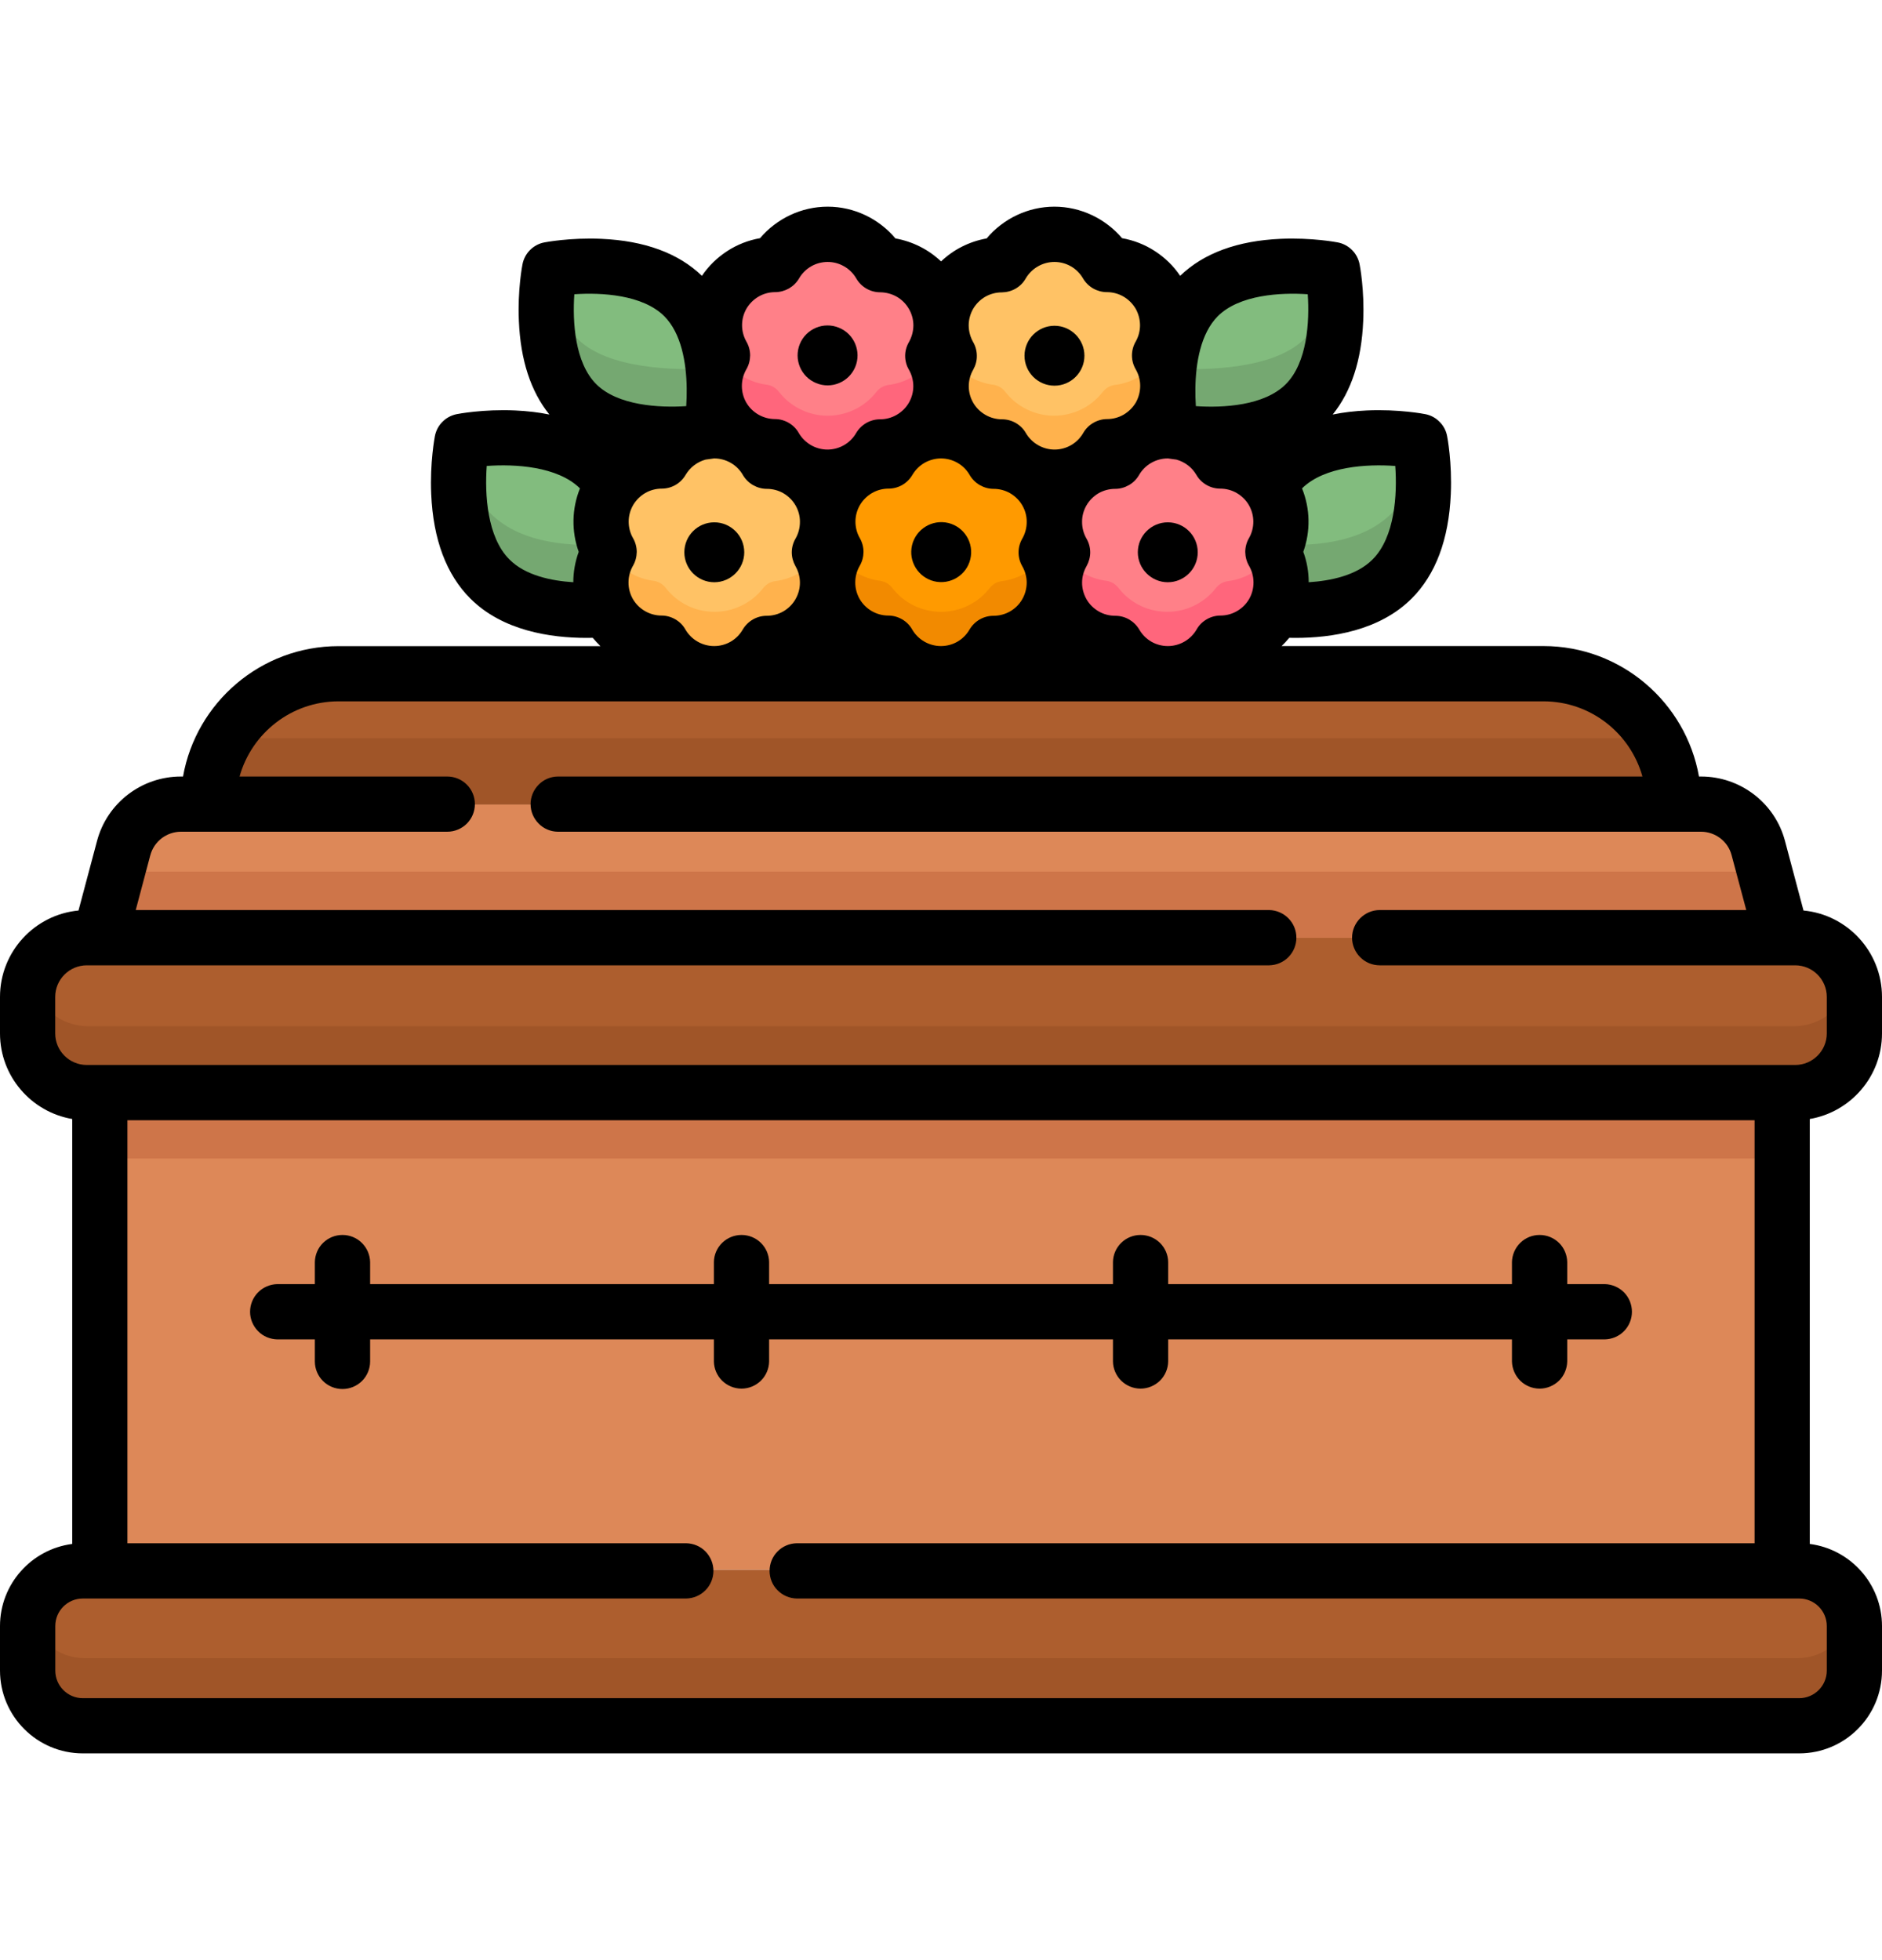 <svg xmlns="http://www.w3.org/2000/svg" width="24" height="25" viewBox="0 0 24 25" fill="none"><path d="M1.295 13.933H22.707V20.021H1.295V13.933Z" fill="#DD8858"></path><path d="M1.295 13.933H22.707V14.776H1.295V13.933Z" fill="#CE7549"></path><path d="M22.872 13.933H1.128C0.712 13.933 0.375 13.595 0.375 13.179V12.714C0.375 12.298 0.712 11.961 1.128 11.961H22.872C23.288 11.961 23.625 12.298 23.625 12.714V13.179C23.625 13.595 23.288 13.933 22.872 13.933ZM22.923 21.993H1.077C0.689 21.993 0.375 21.678 0.375 21.29V20.723C0.375 20.335 0.689 20.021 1.077 20.021H22.923C23.311 20.021 23.625 20.335 23.625 20.723V21.29C23.625 21.678 23.311 21.993 22.923 21.993Z" fill="#AD5E2E"></path><path d="M22.872 13.089H1.128C0.778 13.089 0.484 12.849 0.4 12.525C0.384 12.587 0.375 12.65 0.375 12.714V13.179C0.375 13.595 0.712 13.933 1.128 13.933H22.872C23.288 13.933 23.625 13.595 23.625 13.179V12.714C23.625 12.65 23.616 12.587 23.6 12.525C23.516 12.849 23.222 13.089 22.872 13.089ZM22.923 21.149H1.077C0.737 21.149 0.453 20.906 0.389 20.585C0.38 20.63 0.375 20.677 0.375 20.723V21.29C0.375 21.678 0.689 21.992 1.077 21.992H22.923C23.311 21.992 23.625 21.678 23.625 21.29V20.723C23.625 20.676 23.62 20.63 23.611 20.585C23.547 20.906 23.263 21.149 22.923 21.149Z" fill="#A05528"></path><path d="M21.675 10.26H2.326C2.16 10.26 1.999 10.315 1.867 10.416C1.735 10.518 1.641 10.66 1.598 10.82L1.295 11.961H22.707L22.403 10.82C22.361 10.66 22.266 10.518 22.134 10.416C22.003 10.315 21.841 10.26 21.675 10.26Z" fill="#DD8858"></path><path d="M1.519 11.117L1.295 11.961H22.707L22.482 11.117H1.519Z" fill="#CE7549"></path><path d="M21.327 10.26H2.672C2.672 9.343 3.415 8.6 4.332 8.6H19.666C20.583 8.6 21.327 9.343 21.327 10.26Z" fill="#AD5E2E"></path><path d="M2.902 9.416C2.751 9.672 2.672 9.963 2.672 10.26H21.327C21.327 9.963 21.247 9.672 21.096 9.416H2.902Z" fill="#A05528"></path><path d="M10.453 6.282C10.31 6.034 10.05 5.896 9.783 5.895C9.65 5.664 9.4 5.508 9.114 5.508C8.828 5.508 8.58 5.663 8.445 5.892C8.18 5.893 7.921 6.03 7.777 6.276C7.633 6.524 7.642 6.818 7.775 7.05C7.641 7.281 7.63 7.575 7.772 7.823C7.915 8.072 8.174 8.211 8.441 8.212C8.574 8.443 8.824 8.6 9.11 8.6C9.396 8.601 9.647 8.446 9.781 8.215C10.048 8.215 10.308 8.077 10.451 7.829C10.595 7.581 10.585 7.287 10.452 7.056C10.586 6.824 10.596 6.53 10.453 6.282Z" fill="#FFC265"></path><path d="M9.886 7.412C9.825 7.419 9.77 7.453 9.732 7.501C9.658 7.596 9.564 7.672 9.456 7.724C9.348 7.777 9.23 7.804 9.11 7.803C8.99 7.803 8.872 7.776 8.764 7.723C8.657 7.67 8.563 7.593 8.489 7.498C8.452 7.45 8.397 7.416 8.336 7.408C8.112 7.38 7.902 7.256 7.773 7.053C7.641 7.284 7.631 7.576 7.772 7.824C7.915 8.072 8.174 8.211 8.441 8.212C8.574 8.443 8.824 8.6 9.11 8.6C9.396 8.601 9.646 8.446 9.781 8.215C10.048 8.215 10.308 8.077 10.451 7.829C10.595 7.582 10.585 7.287 10.452 7.056C10.322 7.259 10.112 7.384 9.886 7.412Z" fill="#FFB24D"></path><path d="M14.783 3.781C14.64 3.533 14.38 3.394 14.113 3.394C13.98 3.163 13.73 3.007 13.444 3.007C13.159 3.007 12.909 3.161 12.776 3.391C12.51 3.391 12.251 3.529 12.107 3.775C11.963 4.022 11.972 4.317 12.105 4.549C11.971 4.779 11.96 5.074 12.102 5.322C12.245 5.57 12.504 5.71 12.771 5.71C12.905 5.942 13.154 6.098 13.44 6.099C13.726 6.099 13.977 5.944 14.111 5.713C14.378 5.713 14.638 5.575 14.781 5.328C14.925 5.08 14.915 4.786 14.782 4.554C14.916 4.323 14.926 4.029 14.783 3.781Z" fill="#FFC265"></path><path d="M14.216 4.91C14.155 4.918 14.1 4.951 14.062 5C13.988 5.094 13.894 5.171 13.786 5.223C13.678 5.275 13.56 5.302 13.44 5.302C13.32 5.302 13.202 5.274 13.094 5.221C12.987 5.168 12.893 5.092 12.819 4.997C12.782 4.948 12.727 4.915 12.666 4.907C12.442 4.879 12.232 4.754 12.103 4.552C11.971 4.782 11.961 5.075 12.102 5.322C12.245 5.57 12.504 5.71 12.771 5.71C12.904 5.942 13.154 6.098 13.44 6.099C13.726 6.1 13.977 5.944 14.111 5.713C14.378 5.714 14.638 5.576 14.781 5.328C14.925 5.08 14.915 4.786 14.782 4.554C14.653 4.758 14.442 4.883 14.216 4.91Z" fill="#FFB24D"></path><path d="M16.226 6.282C16.083 6.034 15.824 5.896 15.557 5.895C15.423 5.664 15.173 5.508 14.887 5.508C14.602 5.508 14.353 5.663 14.219 5.892C13.953 5.893 13.694 6.03 13.551 6.276C13.407 6.524 13.416 6.818 13.548 7.05C13.414 7.281 13.403 7.575 13.546 7.823C13.688 8.072 13.948 8.211 14.215 8.212C14.348 8.443 14.597 8.6 14.884 8.6C15.17 8.601 15.42 8.446 15.554 8.215C15.821 8.215 16.081 8.077 16.225 7.829C16.368 7.581 16.358 7.287 16.225 7.056C16.359 6.824 16.369 6.53 16.226 6.282Z" fill="#FF8088"></path><path d="M15.659 7.412C15.598 7.419 15.543 7.453 15.505 7.501C15.431 7.596 15.337 7.672 15.229 7.724C15.122 7.777 15.003 7.804 14.883 7.803C14.764 7.803 14.645 7.776 14.538 7.723C14.43 7.67 14.336 7.593 14.263 7.498C14.225 7.45 14.171 7.416 14.11 7.408C13.885 7.38 13.675 7.256 13.547 7.053C13.414 7.284 13.404 7.576 13.546 7.824C13.688 8.072 13.948 8.211 14.215 8.212C14.348 8.443 14.597 8.6 14.883 8.6C15.17 8.601 15.42 8.446 15.554 8.215C15.821 8.215 16.081 8.077 16.225 7.829C16.368 7.582 16.358 7.287 16.225 7.056C16.096 7.259 15.885 7.384 15.659 7.412Z" fill="#FF667C"></path><path d="M11.896 3.781C11.753 3.533 11.494 3.394 11.226 3.394C11.093 3.163 10.843 3.007 10.557 3.007C10.272 3.007 10.023 3.161 9.889 3.391C9.623 3.391 9.364 3.529 9.221 3.775C9.077 4.022 9.086 4.317 9.218 4.549C9.084 4.779 9.073 5.074 9.216 5.322C9.358 5.57 9.618 5.71 9.885 5.71C10.018 5.942 10.267 6.098 10.553 6.099C10.84 6.099 11.09 5.944 11.224 5.713C11.491 5.713 11.751 5.575 11.895 5.328C12.038 5.08 12.028 4.786 11.895 4.554C12.029 4.323 12.039 4.029 11.896 3.781Z" fill="#FF8088"></path><path d="M11.329 4.91C11.268 4.918 11.213 4.951 11.175 5C11.101 5.094 11.007 5.171 10.899 5.223C10.792 5.275 10.673 5.302 10.553 5.302C10.434 5.302 10.315 5.274 10.208 5.221C10.1 5.168 10.006 5.092 9.933 4.997C9.895 4.948 9.84 4.915 9.78 4.907C9.555 4.879 9.345 4.754 9.217 4.552C9.084 4.782 9.074 5.075 9.216 5.322C9.358 5.57 9.618 5.71 9.885 5.71C10.018 5.942 10.267 6.098 10.553 6.099C10.84 6.1 11.09 5.944 11.224 5.713C11.491 5.714 11.751 5.576 11.895 5.328C12.038 5.08 12.028 4.786 11.895 4.554C11.766 4.758 11.555 4.883 11.329 4.91Z" fill="#FF667C"></path><path d="M13.342 6.282C13.199 6.034 12.939 5.896 12.672 5.895C12.538 5.664 12.289 5.508 12.002 5.508C11.717 5.508 11.468 5.663 11.334 5.892C11.068 5.893 10.809 6.03 10.666 6.276C10.522 6.524 10.531 6.818 10.664 7.05C10.53 7.281 10.519 7.575 10.661 7.823C10.803 8.072 11.063 8.211 11.33 8.212C11.463 8.443 11.713 8.6 11.999 8.6C12.285 8.601 12.535 8.446 12.669 8.215C12.936 8.215 13.196 8.077 13.34 7.829C13.483 7.581 13.474 7.287 13.341 7.056C13.474 6.824 13.485 6.53 13.342 6.282Z" fill="#FF9A00"></path><path d="M12.775 7.412C12.713 7.419 12.658 7.453 12.62 7.501C12.547 7.596 12.452 7.672 12.345 7.724C12.237 7.777 12.118 7.804 11.999 7.803C11.879 7.803 11.761 7.776 11.653 7.723C11.545 7.67 11.451 7.593 11.378 7.498C11.341 7.45 11.286 7.416 11.225 7.408C11 7.38 10.791 7.256 10.662 7.053C10.53 7.284 10.519 7.576 10.661 7.824C10.803 8.072 11.063 8.211 11.33 8.212C11.463 8.443 11.713 8.6 11.999 8.6C12.285 8.601 12.535 8.446 12.669 8.215C12.936 8.215 13.196 8.077 13.34 7.829C13.483 7.582 13.474 7.287 13.341 7.056C13.211 7.259 13 7.384 12.775 7.412Z" fill="#F28A00"></path><path d="M7.775 7.05C7.642 6.818 7.633 6.524 7.777 6.277C7.791 6.253 7.806 6.231 7.822 6.21C7.776 6.133 7.721 6.061 7.657 5.996C7.075 5.414 5.903 5.641 5.903 5.641C5.903 5.641 5.676 6.813 6.258 7.395C6.668 7.806 7.371 7.814 7.751 7.783C7.632 7.543 7.648 7.269 7.775 7.05Z" fill="#82BC7E"></path><path d="M7.724 6.941C7.339 6.969 6.659 6.952 6.258 6.551C6.038 6.331 5.933 6.026 5.889 5.733C5.85 6.019 5.774 6.911 6.258 7.395C6.668 7.806 7.371 7.813 7.751 7.782C7.632 7.543 7.648 7.268 7.775 7.05C7.755 7.015 7.738 6.978 7.724 6.941Z" fill="#75A871"></path><path d="M16.224 7.05C16.357 6.818 16.366 6.524 16.222 6.277C16.208 6.254 16.194 6.231 16.178 6.21C16.224 6.133 16.278 6.061 16.343 5.996C16.925 5.414 18.096 5.641 18.096 5.641C18.096 5.641 18.324 6.813 17.741 7.395C17.331 7.806 16.628 7.814 16.249 7.783C16.368 7.543 16.351 7.269 16.224 7.05Z" fill="#82BC7E"></path><path d="M17.742 6.551C17.34 6.952 16.66 6.969 16.276 6.941C16.262 6.978 16.244 7.015 16.225 7.05C16.352 7.268 16.368 7.543 16.249 7.782C16.628 7.813 17.331 7.806 17.742 7.395C18.226 6.911 18.15 6.019 18.111 5.733C18.066 6.026 17.962 6.331 17.742 6.551Z" fill="#75A871"></path><path d="M15.275 3.801C14.708 4.368 14.929 5.509 14.929 5.509C14.929 5.509 16.07 5.731 16.638 5.163C17.205 4.596 16.983 3.455 16.983 3.455C16.983 3.455 15.842 3.234 15.275 3.801Z" fill="#82BC7E"></path><path d="M16.637 4.32C16.251 4.706 15.404 4.727 14.902 4.7C14.856 5.13 14.929 5.509 14.929 5.509C14.929 5.509 16.07 5.731 16.637 5.164C17.116 4.686 17.033 3.8 16.995 3.533C16.951 3.816 16.849 4.108 16.637 4.32Z" fill="#75A871"></path><path d="M8.725 3.801C9.293 4.368 9.071 5.509 9.071 5.509C9.071 5.509 7.93 5.731 7.363 5.163C6.796 4.596 7.017 3.455 7.017 3.455C7.017 3.455 8.158 3.234 8.725 3.801Z" fill="#82BC7E"></path><path d="M7.363 4.32C7.151 4.108 7.049 3.816 7.005 3.533C6.967 3.8 6.885 4.686 7.363 5.164C7.93 5.731 9.071 5.509 9.071 5.509C9.071 5.509 9.144 5.13 9.098 4.7C8.596 4.727 7.749 4.706 7.363 4.32Z" fill="#75A871"></path><path d="M24 13.181V12.715C24 12.14 23.56 11.666 22.999 11.613L22.763 10.726C22.635 10.242 22.195 9.904 21.693 9.904H21.666C21.499 8.96 20.674 8.24 19.682 8.24H16.343C16.378 8.208 16.41 8.172 16.441 8.135C16.467 8.136 16.493 8.136 16.52 8.136C16.975 8.136 17.589 8.047 18.002 7.634C18.308 7.328 18.476 6.88 18.501 6.303C18.519 5.9 18.457 5.574 18.454 5.561C18.441 5.492 18.407 5.428 18.357 5.379C18.308 5.329 18.244 5.295 18.175 5.282C18.162 5.279 17.836 5.217 17.433 5.235C17.278 5.242 17.132 5.259 16.995 5.287C17.232 4.993 17.363 4.594 17.384 4.096C17.402 3.702 17.341 3.384 17.338 3.371C17.325 3.302 17.291 3.238 17.242 3.189C17.192 3.139 17.129 3.105 17.06 3.092C17.046 3.089 16.729 3.029 16.334 3.046C15.781 3.07 15.349 3.229 15.05 3.518C14.965 3.392 14.855 3.285 14.728 3.203C14.601 3.12 14.458 3.064 14.309 3.038C14.096 2.787 13.78 2.636 13.446 2.636C13.111 2.636 12.794 2.788 12.582 3.041C12.364 3.08 12.161 3.181 12.001 3.334C11.839 3.181 11.637 3.08 11.419 3.041C11.207 2.788 10.89 2.636 10.555 2.636C10.22 2.636 9.905 2.787 9.692 3.038C9.543 3.064 9.4 3.12 9.273 3.203C9.146 3.285 9.036 3.393 8.951 3.518C8.652 3.229 8.22 3.07 7.666 3.046C7.272 3.029 6.955 3.089 6.941 3.092C6.872 3.105 6.809 3.139 6.759 3.189C6.71 3.238 6.676 3.302 6.663 3.371C6.66 3.384 6.599 3.702 6.617 4.096C6.638 4.594 6.769 4.994 7.006 5.287C6.869 5.259 6.723 5.242 6.567 5.235C6.164 5.217 5.839 5.279 5.825 5.282C5.756 5.296 5.693 5.329 5.643 5.379C5.593 5.428 5.56 5.492 5.546 5.561C5.544 5.574 5.481 5.9 5.499 6.303C5.524 6.88 5.692 7.328 5.998 7.634C6.411 8.047 7.025 8.136 7.48 8.136C7.507 8.136 7.533 8.136 7.559 8.135C7.59 8.173 7.623 8.207 7.657 8.241H4.318C3.326 8.241 2.501 8.96 2.334 9.904H2.307C1.805 9.904 1.365 10.242 1.237 10.727L1.001 11.613C0.44 11.666 0 12.14 0 12.715V13.181C0 13.728 0.399 14.183 0.921 14.272V19.692C0.402 19.759 0 20.203 0 20.739V21.307C0 21.89 0.474 22.363 1.056 22.363H22.944C23.526 22.363 24 21.89 24 21.307V20.739C24 20.203 23.598 19.759 23.079 19.692V14.272C23.601 14.183 24 13.728 24 13.181ZM17.793 5.943C17.819 6.302 17.79 6.85 17.503 7.136C17.3 7.34 16.97 7.408 16.689 7.426C16.689 7.294 16.666 7.162 16.62 7.038C16.714 6.776 16.709 6.488 16.604 6.229C16.891 5.946 17.436 5.917 17.793 5.943ZM15.244 4.954V4.953C15.248 4.632 15.311 4.252 15.53 4.033C15.804 3.759 16.329 3.729 16.677 3.753C16.701 4.101 16.671 4.626 16.397 4.9C16.123 5.175 15.598 5.204 15.25 5.18C15.245 5.105 15.243 5.029 15.244 4.954ZM14.892 5.847C14.896 5.847 14.899 5.848 14.903 5.848C14.927 5.851 14.96 5.857 15.003 5.862C15.11 5.892 15.201 5.961 15.257 6.057C15.287 6.11 15.332 6.154 15.385 6.185C15.439 6.216 15.499 6.232 15.56 6.232C15.634 6.232 15.707 6.251 15.771 6.288C15.835 6.325 15.889 6.378 15.926 6.442C15.963 6.506 15.983 6.579 15.983 6.653C15.983 6.727 15.964 6.8 15.927 6.864C15.896 6.918 15.88 6.979 15.88 7.04C15.881 7.102 15.897 7.163 15.928 7.216C16.004 7.347 16.004 7.509 15.93 7.639C15.855 7.769 15.715 7.851 15.564 7.851C15.502 7.851 15.441 7.868 15.388 7.899C15.335 7.93 15.29 7.974 15.26 8.028C15.223 8.092 15.169 8.146 15.105 8.183C15.041 8.22 14.968 8.24 14.894 8.24H14.893C14.819 8.24 14.746 8.221 14.682 8.184C14.618 8.147 14.565 8.093 14.528 8.029C14.497 7.976 14.452 7.932 14.399 7.901C14.345 7.87 14.285 7.854 14.223 7.854H14.222C14.148 7.854 14.075 7.835 14.011 7.798C13.947 7.761 13.893 7.708 13.856 7.644C13.819 7.579 13.799 7.506 13.799 7.432C13.799 7.358 13.819 7.285 13.856 7.221C13.886 7.167 13.903 7.106 13.903 7.045C13.903 6.983 13.886 6.922 13.855 6.869C13.818 6.805 13.799 6.732 13.799 6.658C13.798 6.583 13.818 6.51 13.855 6.446C13.892 6.382 13.945 6.329 14.009 6.291C14.074 6.254 14.147 6.235 14.221 6.235C14.283 6.235 14.343 6.218 14.397 6.187C14.45 6.157 14.495 6.112 14.525 6.059C14.563 5.994 14.616 5.941 14.68 5.904C14.745 5.867 14.817 5.847 14.892 5.847ZM12.409 3.94C12.447 3.876 12.5 3.822 12.564 3.785C12.629 3.748 12.701 3.729 12.776 3.729C12.838 3.728 12.898 3.712 12.952 3.681C13.005 3.65 13.05 3.606 13.08 3.552C13.118 3.488 13.171 3.435 13.235 3.398C13.299 3.361 13.372 3.341 13.446 3.341C13.52 3.341 13.593 3.36 13.657 3.397C13.721 3.434 13.774 3.487 13.811 3.551C13.842 3.604 13.887 3.648 13.94 3.679C13.993 3.709 14.054 3.726 14.115 3.726C14.189 3.726 14.262 3.745 14.326 3.782C14.39 3.819 14.443 3.872 14.481 3.935C14.518 4 14.537 4.072 14.538 4.147C14.538 4.221 14.519 4.294 14.482 4.358C14.451 4.412 14.435 4.473 14.435 4.534C14.435 4.596 14.452 4.657 14.483 4.71C14.52 4.774 14.54 4.847 14.54 4.921C14.54 4.995 14.521 5.068 14.485 5.133C14.447 5.197 14.394 5.25 14.33 5.288C14.266 5.325 14.193 5.345 14.119 5.345C14.057 5.345 13.996 5.362 13.943 5.393C13.889 5.424 13.845 5.468 13.814 5.522C13.777 5.586 13.724 5.639 13.66 5.677C13.596 5.714 13.523 5.734 13.449 5.734H13.448C13.374 5.734 13.301 5.714 13.237 5.677C13.173 5.64 13.12 5.587 13.082 5.523C13.052 5.47 13.007 5.426 12.954 5.395C12.9 5.364 12.84 5.348 12.778 5.348H12.777C12.703 5.348 12.63 5.328 12.566 5.291C12.502 5.254 12.448 5.201 12.411 5.137C12.374 5.073 12.354 5 12.354 4.926C12.354 4.852 12.374 4.779 12.411 4.715C12.441 4.661 12.458 4.6 12.457 4.539C12.457 4.477 12.441 4.416 12.41 4.363C12.373 4.298 12.354 4.225 12.353 4.151C12.353 4.077 12.373 4.004 12.409 3.94ZM12 5.847C12.075 5.847 12.148 5.867 12.212 5.904C12.276 5.941 12.329 5.994 12.366 6.059C12.397 6.112 12.442 6.157 12.495 6.187C12.549 6.218 12.609 6.235 12.671 6.235C12.745 6.235 12.818 6.254 12.882 6.291C12.947 6.329 13 6.382 13.037 6.446C13.074 6.51 13.094 6.583 13.093 6.657C13.093 6.732 13.074 6.804 13.037 6.869C13.006 6.922 12.989 6.983 12.989 7.045C12.989 7.106 13.005 7.167 13.036 7.221C13.073 7.285 13.093 7.358 13.093 7.432C13.092 7.506 13.073 7.579 13.036 7.643C12.999 7.708 12.945 7.761 12.881 7.798C12.816 7.835 12.743 7.854 12.669 7.854C12.607 7.854 12.547 7.87 12.493 7.901C12.44 7.932 12.395 7.976 12.364 8.029C12.327 8.093 12.274 8.147 12.21 8.184C12.146 8.221 12.073 8.24 11.999 8.24H11.998C11.924 8.24 11.851 8.22 11.787 8.183C11.723 8.146 11.669 8.092 11.632 8.028C11.602 7.974 11.557 7.93 11.504 7.899C11.45 7.868 11.39 7.851 11.328 7.851C11.177 7.851 11.037 7.769 10.962 7.639C10.888 7.509 10.888 7.347 10.964 7.216C10.995 7.163 11.011 7.102 11.012 7.04C11.012 6.979 10.996 6.918 10.965 6.864C10.928 6.8 10.909 6.727 10.909 6.653C10.909 6.579 10.929 6.506 10.966 6.442C11.004 6.378 11.057 6.325 11.121 6.288C11.185 6.251 11.258 6.232 11.331 6.232C11.393 6.232 11.453 6.216 11.507 6.185C11.56 6.154 11.604 6.11 11.635 6.057C11.673 5.993 11.726 5.94 11.79 5.903C11.854 5.867 11.927 5.847 12 5.847ZM9.519 4.358C9.482 4.294 9.463 4.221 9.463 4.147C9.463 4.072 9.483 4 9.52 3.935C9.558 3.872 9.611 3.819 9.675 3.782C9.739 3.745 9.812 3.726 9.885 3.726C9.947 3.726 10.007 3.709 10.061 3.679C10.114 3.648 10.159 3.604 10.19 3.551C10.227 3.487 10.28 3.434 10.344 3.397C10.408 3.36 10.481 3.341 10.555 3.341C10.629 3.341 10.701 3.36 10.766 3.398C10.83 3.435 10.883 3.488 10.92 3.552C10.951 3.606 10.996 3.65 11.049 3.681C11.103 3.712 11.163 3.728 11.225 3.728C11.299 3.729 11.372 3.748 11.437 3.785C11.501 3.822 11.554 3.876 11.591 3.94C11.628 4.004 11.648 4.077 11.648 4.151C11.647 4.225 11.628 4.298 11.591 4.363C11.56 4.416 11.543 4.477 11.543 4.538C11.543 4.6 11.559 4.661 11.59 4.714C11.627 4.779 11.647 4.852 11.647 4.926C11.647 5 11.627 5.073 11.59 5.137C11.553 5.201 11.499 5.254 11.435 5.291C11.371 5.328 11.298 5.348 11.224 5.348H11.223C11.161 5.348 11.101 5.364 11.047 5.395C10.994 5.426 10.949 5.47 10.918 5.523C10.881 5.587 10.828 5.64 10.764 5.677C10.7 5.714 10.627 5.734 10.553 5.734H10.552C10.478 5.734 10.405 5.714 10.341 5.677C10.277 5.639 10.223 5.586 10.186 5.522C10.156 5.468 10.111 5.424 10.058 5.393C10.005 5.362 9.944 5.345 9.882 5.345C9.731 5.344 9.591 5.263 9.516 5.133C9.442 5.003 9.442 4.841 9.518 4.71C9.549 4.657 9.565 4.596 9.566 4.534C9.566 4.472 9.55 4.412 9.519 4.358ZM7.38 7.038C7.335 7.162 7.311 7.294 7.311 7.426C7.03 7.408 6.7 7.34 6.497 7.136C6.21 6.85 6.181 6.302 6.207 5.943C6.564 5.917 7.109 5.946 7.396 6.229C7.291 6.488 7.286 6.776 7.38 7.038ZM7.604 4.9C7.329 4.626 7.3 4.101 7.324 3.753C7.672 3.729 8.197 3.759 8.471 4.033C8.69 4.252 8.753 4.631 8.757 4.952L8.757 4.955C8.758 5.03 8.756 5.105 8.751 5.18C8.407 5.203 7.877 5.173 7.604 4.9ZM8.74 8.028C8.71 7.974 8.665 7.93 8.612 7.899C8.558 7.868 8.498 7.851 8.436 7.851C8.362 7.851 8.289 7.831 8.225 7.794C8.161 7.757 8.107 7.703 8.07 7.639C8.034 7.575 8.014 7.502 8.015 7.427C8.015 7.353 8.035 7.28 8.072 7.216C8.103 7.163 8.119 7.102 8.12 7.04C8.12 6.979 8.104 6.918 8.073 6.864C8.036 6.8 8.017 6.727 8.017 6.653C8.017 6.579 8.037 6.506 8.074 6.442C8.112 6.378 8.165 6.325 8.229 6.288C8.293 6.251 8.366 6.232 8.439 6.232C8.501 6.232 8.561 6.216 8.615 6.185C8.668 6.154 8.712 6.11 8.743 6.057C8.799 5.962 8.89 5.892 8.997 5.862C9.031 5.858 9.064 5.853 9.098 5.848C9.102 5.847 9.105 5.847 9.108 5.847C9.183 5.847 9.256 5.867 9.32 5.904C9.384 5.941 9.437 5.994 9.474 6.059C9.505 6.112 9.55 6.157 9.603 6.187C9.657 6.218 9.717 6.235 9.779 6.235C9.853 6.235 9.926 6.254 9.99 6.291C10.055 6.329 10.108 6.382 10.145 6.446C10.182 6.51 10.202 6.583 10.201 6.657C10.201 6.732 10.182 6.805 10.145 6.869C10.114 6.922 10.097 6.983 10.097 7.045C10.097 7.106 10.114 7.167 10.144 7.221C10.181 7.285 10.201 7.358 10.201 7.432C10.201 7.506 10.181 7.579 10.144 7.643C10.107 7.708 10.053 7.761 9.989 7.798C9.924 7.835 9.851 7.854 9.777 7.854C9.715 7.854 9.655 7.87 9.601 7.901C9.548 7.932 9.503 7.976 9.472 8.029C9.435 8.093 9.382 8.147 9.318 8.184C9.254 8.221 9.181 8.24 9.107 8.24H9.106C9.032 8.24 8.959 8.22 8.895 8.183C8.831 8.146 8.777 8.092 8.74 8.028ZM0.704 13.181V12.715C0.704 12.493 0.885 12.312 1.107 12.312H16.186C16.278 12.31 16.366 12.273 16.431 12.207C16.496 12.141 16.532 12.052 16.532 11.96C16.532 11.867 16.496 11.779 16.431 11.713C16.366 11.647 16.278 11.609 16.186 11.607H1.731L1.917 10.907C1.94 10.822 1.991 10.746 2.061 10.692C2.132 10.638 2.218 10.608 2.307 10.608H5.704C5.797 10.608 5.887 10.571 5.953 10.505C6.019 10.439 6.056 10.349 6.056 10.256C6.056 10.162 6.019 10.073 5.953 10.007C5.887 9.941 5.797 9.904 5.704 9.904H3.055C3.209 9.351 3.717 8.945 4.318 8.945H19.682C20.283 8.945 20.791 9.351 20.945 9.904H7.113C7.02 9.905 6.932 9.943 6.868 10.009C6.803 10.075 6.766 10.164 6.766 10.256C6.766 10.348 6.803 10.437 6.868 10.503C6.932 10.569 7.02 10.607 7.113 10.608H21.693C21.782 10.608 21.868 10.638 21.939 10.692C22.009 10.746 22.06 10.822 22.082 10.907L22.269 11.607H17.595C17.501 11.607 17.412 11.645 17.346 11.711C17.28 11.777 17.242 11.866 17.242 11.96C17.242 12.053 17.28 12.143 17.346 12.209C17.412 12.275 17.501 12.312 17.595 12.312H22.893C23.115 12.312 23.296 12.493 23.296 12.715V13.181C23.296 13.402 23.115 13.583 22.893 13.583H1.107C0.885 13.583 0.704 13.403 0.704 13.181ZM23.296 20.739V21.307C23.296 21.501 23.138 21.659 22.944 21.659H1.056C0.862 21.659 0.705 21.501 0.705 21.307V20.739C0.705 20.545 0.862 20.388 1.056 20.388H8.751C8.844 20.386 8.932 20.348 8.997 20.282C9.061 20.217 9.098 20.128 9.098 20.035C9.098 19.943 9.061 19.854 8.997 19.788C8.932 19.722 8.844 19.685 8.751 19.683H1.625V14.288H22.375V19.683H10.16C10.068 19.685 9.98 19.722 9.915 19.788C9.85 19.854 9.814 19.943 9.814 20.035C9.814 20.128 9.85 20.217 9.915 20.282C9.98 20.348 10.068 20.386 10.16 20.388H22.944C23.138 20.388 23.296 20.545 23.296 20.739Z" fill="black"></path><path d="M9.491 7.044C9.491 6.833 9.319 6.662 9.109 6.662C8.898 6.662 8.727 6.833 8.727 7.044C8.727 7.254 8.898 7.426 9.109 7.426C9.319 7.426 9.491 7.254 9.491 7.044Z" fill="black"></path><path d="M10.907 4.679C10.987 4.483 10.894 4.26 10.699 4.18C10.504 4.099 10.281 4.192 10.2 4.387C10.12 4.583 10.213 4.806 10.408 4.886C10.603 4.967 10.826 4.874 10.907 4.679Z" fill="black"></path><path d="M13.447 4.919C13.657 4.919 13.829 4.748 13.829 4.537C13.829 4.327 13.657 4.155 13.447 4.155C13.236 4.155 13.065 4.327 13.065 4.537C13.065 4.748 13.236 4.919 13.447 4.919Z" fill="black"></path><path d="M12.381 7.094C12.41 6.885 12.264 6.692 12.055 6.663C11.846 6.635 11.653 6.781 11.624 6.99C11.595 7.199 11.742 7.392 11.951 7.421C12.16 7.449 12.353 7.303 12.381 7.094Z" fill="black"></path><path d="M14.892 7.426C15.103 7.426 15.274 7.254 15.274 7.044C15.274 6.833 15.103 6.662 14.892 6.662C14.682 6.662 14.51 6.833 14.51 7.044C14.51 7.254 14.682 7.426 14.892 7.426ZM9.808 17.083H14.193V17.364C14.194 17.456 14.232 17.545 14.298 17.61C14.364 17.674 14.452 17.711 14.545 17.711C14.637 17.711 14.726 17.674 14.792 17.61C14.858 17.545 14.896 17.456 14.897 17.364V17.083H19.281V17.364C19.283 17.456 19.321 17.545 19.387 17.61C19.452 17.674 19.541 17.711 19.634 17.711C19.726 17.711 19.815 17.674 19.881 17.61C19.947 17.545 19.984 17.456 19.986 17.364V17.083H20.465C20.557 17.081 20.645 17.044 20.71 16.978C20.775 16.912 20.811 16.823 20.811 16.731C20.811 16.638 20.775 16.549 20.71 16.483C20.645 16.418 20.557 16.38 20.465 16.378H19.986V16.097C19.984 16.005 19.947 15.916 19.881 15.852C19.815 15.787 19.726 15.751 19.634 15.751C19.541 15.751 19.452 15.787 19.387 15.852C19.321 15.916 19.283 16.005 19.281 16.097V16.378H14.897V16.097C14.896 16.005 14.858 15.916 14.792 15.852C14.726 15.787 14.637 15.751 14.545 15.751C14.452 15.751 14.364 15.787 14.298 15.852C14.232 15.916 14.194 16.005 14.193 16.097V16.378H9.808V16.097C9.807 16.005 9.769 15.916 9.703 15.852C9.637 15.787 9.549 15.751 9.456 15.751C9.364 15.751 9.275 15.787 9.209 15.852C9.143 15.916 9.105 16.005 9.104 16.097V16.378H4.72V16.097C4.718 16.005 4.68 15.916 4.614 15.852C4.549 15.787 4.46 15.751 4.367 15.751C4.275 15.751 4.186 15.787 4.12 15.852C4.054 15.916 4.017 16.005 4.015 16.097V16.378H3.536C3.444 16.38 3.355 16.418 3.291 16.483C3.226 16.549 3.189 16.638 3.189 16.731C3.189 16.823 3.226 16.912 3.291 16.978C3.355 17.044 3.444 17.081 3.536 17.083H4.015V17.364C4.015 17.457 4.052 17.547 4.118 17.613C4.184 17.679 4.274 17.716 4.367 17.716C4.461 17.716 4.55 17.679 4.617 17.613C4.683 17.547 4.72 17.457 4.72 17.364V17.083H9.104V17.364C9.105 17.456 9.143 17.545 9.209 17.61C9.275 17.674 9.364 17.711 9.456 17.711C9.549 17.711 9.637 17.674 9.703 17.61C9.769 17.545 9.807 17.456 9.808 17.364V17.083H9.808Z" fill="black"></path></svg>